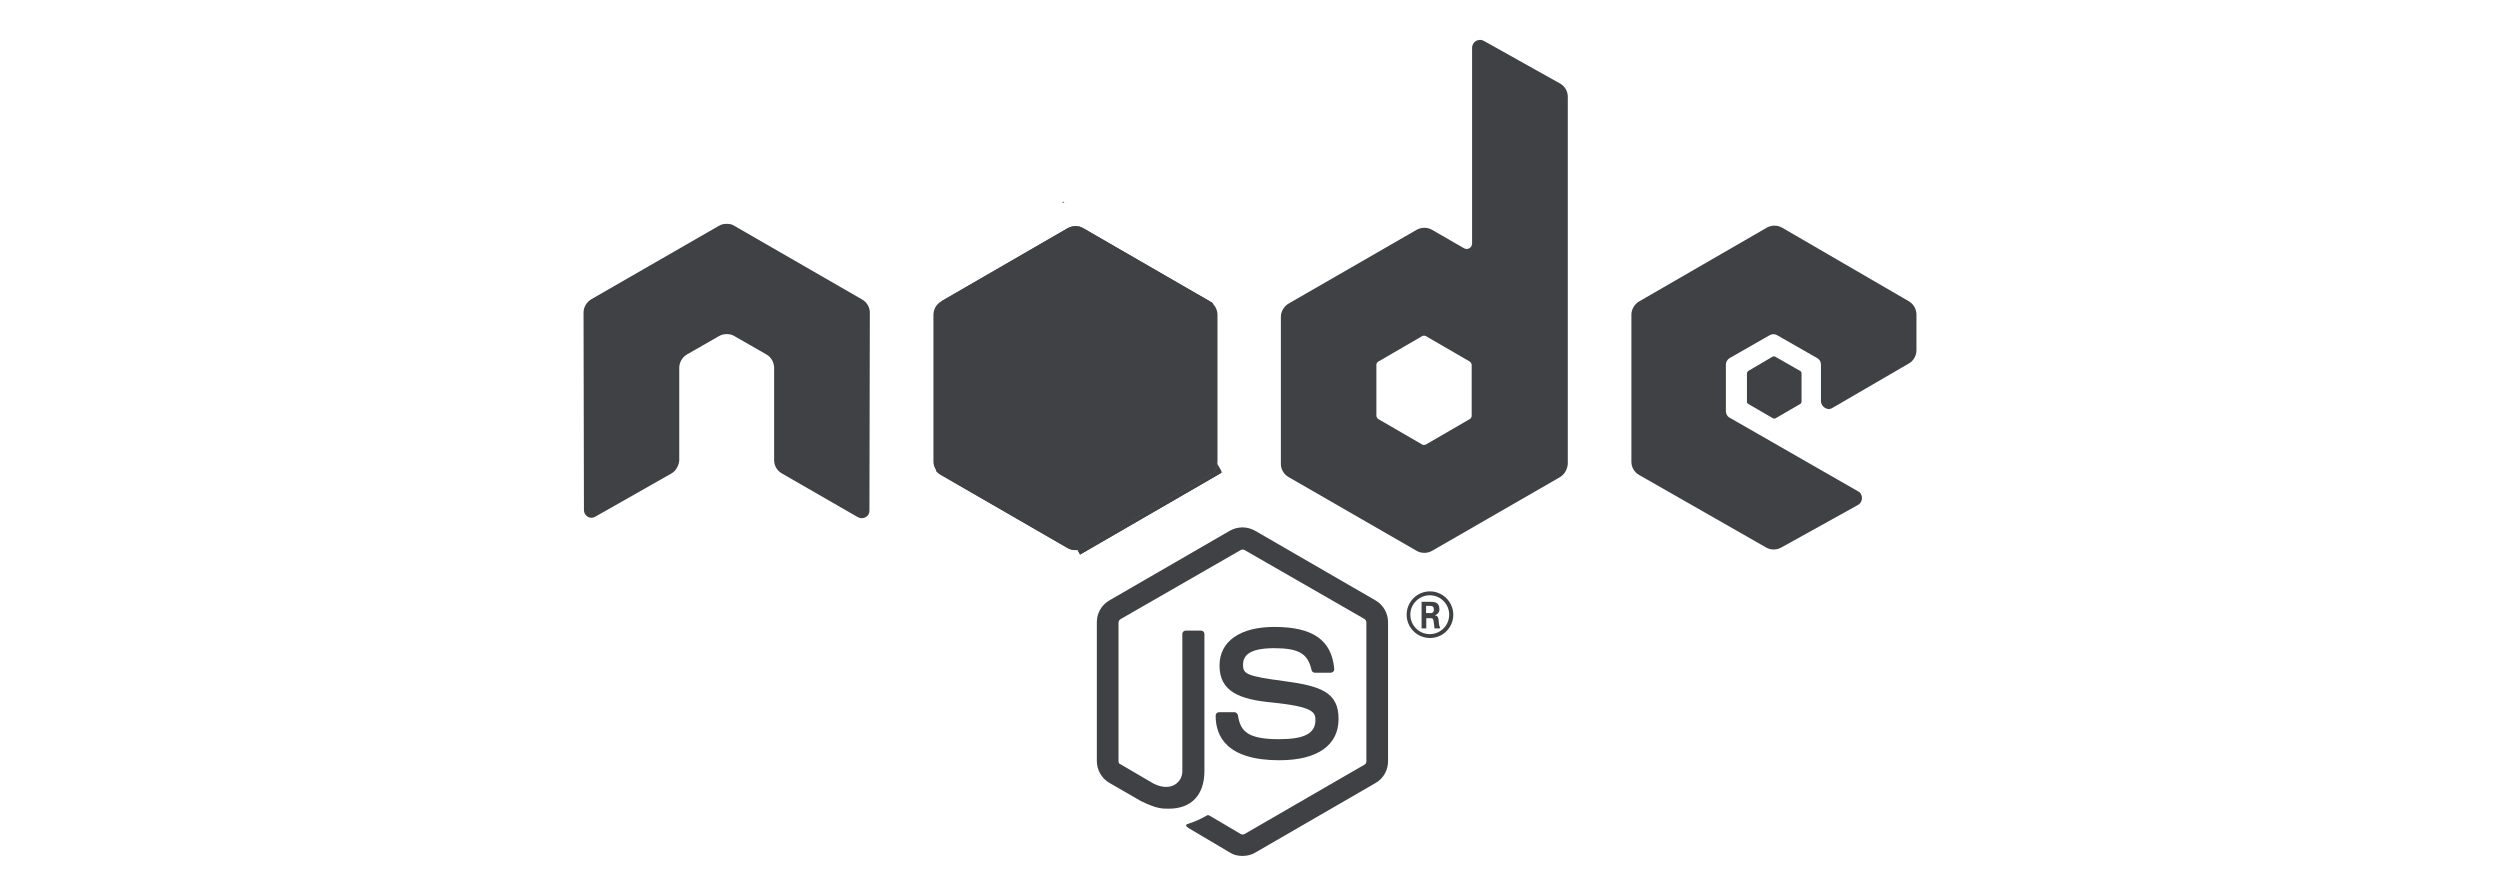 <svg width="120" height="43" viewBox="0 0 120 43" fill="none" xmlns="http://www.w3.org/2000/svg">
<path d="M59.637 41.085C59.422 41.085 59.206 41.036 59.029 40.918L57.105 39.779C56.81 39.612 56.958 39.563 57.056 39.534C57.37 39.436 57.645 39.308 57.929 39.141C57.978 39.122 58.028 39.122 58.077 39.161L59.559 40.035C59.608 40.064 59.687 40.064 59.736 40.035L65.507 36.697C65.556 36.668 65.586 36.599 65.586 36.55V29.885C65.586 29.816 65.556 29.757 65.507 29.718L59.736 26.4C59.687 26.371 59.618 26.371 59.559 26.4L53.787 29.718C53.738 29.747 53.689 29.816 53.689 29.885V36.54C53.689 36.609 53.718 36.668 53.787 36.687L55.367 37.61C56.221 38.042 56.752 37.531 56.752 37.031V30.434C56.752 30.336 56.83 30.268 56.918 30.268H57.645C57.743 30.268 57.812 30.336 57.812 30.434V37.011C57.812 38.16 57.183 38.817 56.104 38.817C55.77 38.817 55.515 38.817 54.769 38.454L53.257 37.581C52.874 37.364 52.648 36.952 52.648 36.53V29.865C52.648 29.433 52.874 29.031 53.257 28.815L59.029 25.477C59.412 25.261 59.863 25.261 60.246 25.477L66.018 28.815C66.401 29.031 66.626 29.443 66.626 29.865V36.54C66.626 36.972 66.401 37.374 66.018 37.59L60.246 40.928C60.069 41.036 59.853 41.085 59.637 41.085Z" fill="#3F4144"/>
<path d="M61.413 36.492C58.881 36.492 58.351 35.343 58.351 34.352C58.351 34.254 58.419 34.185 58.517 34.185H59.254C59.332 34.185 59.401 34.254 59.42 34.332C59.538 35.088 59.862 35.481 61.394 35.481C62.611 35.481 63.141 35.206 63.141 34.558C63.141 34.175 62.993 33.92 61.099 33.724C59.519 33.577 58.537 33.213 58.537 31.947C58.537 30.779 59.529 30.092 61.168 30.092C63.023 30.092 63.926 30.73 64.044 32.114C64.044 32.163 64.024 32.212 63.995 32.242C63.965 32.271 63.916 32.291 63.877 32.291H63.121C63.043 32.291 62.974 32.242 62.954 32.163C62.778 31.358 62.326 31.113 61.148 31.113C59.813 31.113 59.666 31.574 59.666 31.918C59.666 32.349 59.843 32.457 61.639 32.693C63.435 32.929 64.25 33.252 64.25 34.499C64.26 35.756 63.259 36.492 61.413 36.492Z" fill="#3F4144"/>
<path d="M69.758 29.505C69.758 30.114 69.267 30.624 68.639 30.624C68.03 30.624 67.519 30.133 67.519 29.505C67.519 28.896 68.01 28.386 68.639 28.386C69.247 28.386 69.758 28.887 69.758 29.505ZM67.696 29.505C67.696 30.015 68.109 30.438 68.629 30.438C69.139 30.438 69.561 30.025 69.561 29.505C69.561 28.995 69.149 28.573 68.629 28.573C68.128 28.573 67.696 28.985 67.696 29.505ZM68.226 28.887H68.658C68.805 28.887 69.09 28.887 69.09 29.22C69.11 29.368 69.012 29.495 68.864 29.535C69.031 29.554 69.041 29.662 69.061 29.829C69.061 29.947 69.09 30.055 69.129 30.163H68.855C68.855 30.094 68.805 29.78 68.805 29.77C68.786 29.701 68.756 29.672 68.678 29.672H68.462V30.163H68.236V28.887H68.226ZM68.452 29.427H68.648C68.746 29.446 68.825 29.377 68.825 29.279C68.825 29.26 68.825 29.26 68.825 29.25C68.825 29.083 68.707 29.083 68.648 29.083H68.452V29.427Z" fill="#3F4144"/>
<path fill-rule="evenodd" clip-rule="evenodd" d="M41.752 15.006C41.752 14.741 41.605 14.496 41.369 14.368L35.254 10.844C35.156 10.775 35.038 10.746 34.92 10.746H34.842C34.724 10.746 34.616 10.775 34.498 10.844L28.393 14.358C28.167 14.486 28.01 14.741 28.01 14.996L28.029 24.488C28.029 24.616 28.098 24.734 28.206 24.803C28.314 24.871 28.451 24.871 28.569 24.803L32.221 22.731C32.447 22.604 32.584 22.349 32.604 22.093V17.657C32.604 17.392 32.751 17.146 32.967 17.018L34.508 16.135C34.626 16.066 34.753 16.037 34.891 16.037C35.018 16.037 35.156 16.066 35.254 16.135L36.795 17.018C37.021 17.146 37.158 17.401 37.158 17.657V22.093C37.158 22.358 37.306 22.604 37.541 22.731L41.173 24.822C41.291 24.891 41.438 24.891 41.556 24.822C41.674 24.753 41.733 24.645 41.733 24.508L41.752 15.006Z" fill="#3F4144"/>
<path fill-rule="evenodd" clip-rule="evenodd" d="M71.22 1.96C71.043 1.862 70.808 1.931 70.709 2.107C70.68 2.156 70.66 2.225 70.66 2.284V11.688C70.66 11.786 70.611 11.864 70.533 11.913C70.454 11.963 70.356 11.963 70.268 11.913L68.736 11.03C68.511 10.902 68.226 10.902 68 11.03L61.865 14.564C61.639 14.691 61.482 14.947 61.482 15.202V22.269C61.482 22.534 61.63 22.78 61.865 22.907L68 26.441C68.226 26.569 68.511 26.569 68.736 26.441L74.871 22.907C75.097 22.78 75.235 22.524 75.254 22.269V4.64C75.254 4.375 75.107 4.129 74.871 4.002L71.22 1.96ZM70.641 19.953C70.641 20.021 70.611 20.08 70.543 20.119L68.442 21.337C68.373 21.366 68.314 21.366 68.265 21.337L66.165 20.119C66.116 20.09 66.067 20.021 66.067 19.953V17.518C66.067 17.45 66.096 17.391 66.165 17.351L68.265 16.134C68.314 16.105 68.393 16.105 68.442 16.134L70.543 17.351C70.592 17.381 70.641 17.45 70.641 17.518V19.953Z" fill="#3F4144"/>
<path fill-rule="evenodd" clip-rule="evenodd" d="M91.627 17.446C91.853 17.318 91.99 17.063 91.99 16.808V15.1C91.99 14.835 91.843 14.589 91.627 14.462L85.541 10.928C85.315 10.8 85.031 10.8 84.805 10.928L78.689 14.462C78.464 14.589 78.307 14.845 78.307 15.1V22.167C78.307 22.432 78.454 22.678 78.689 22.805L84.775 26.28C85.001 26.408 85.266 26.408 85.502 26.28L89.183 24.238C89.359 24.14 89.428 23.905 89.33 23.728C89.3 23.659 89.251 23.61 89.183 23.581L83.018 20.047C82.9 19.978 82.842 19.87 82.842 19.713V17.505C82.842 17.377 82.91 17.259 83.018 17.191L84.942 16.091C85.06 16.023 85.188 16.023 85.305 16.091L87.229 17.191C87.347 17.259 87.406 17.367 87.406 17.505V19.252C87.406 19.448 87.573 19.615 87.769 19.635C87.838 19.635 87.897 19.615 87.946 19.586L91.627 17.446Z" fill="#3F4144"/>
<path fill-rule="evenodd" clip-rule="evenodd" d="M85.071 17.126C85.12 17.096 85.169 17.096 85.218 17.126L86.406 17.803C86.455 17.833 86.474 17.872 86.474 17.931V19.276C86.474 19.325 86.445 19.374 86.406 19.393L85.238 20.071C85.189 20.1 85.139 20.1 85.09 20.071L83.922 19.393C83.873 19.364 83.853 19.325 83.853 19.276V17.931C83.853 17.882 83.883 17.833 83.922 17.803L85.071 17.126Z" fill="#3F4144"/>
<path fill-rule="evenodd" clip-rule="evenodd" d="M51.99 10.95C51.764 10.822 51.48 10.822 51.254 10.95L45.168 14.474C44.942 14.601 44.805 14.857 44.805 15.112V22.15C44.805 22.415 44.952 22.66 45.168 22.788L51.254 26.312C51.48 26.44 51.764 26.44 51.99 26.312L58.076 22.788C58.302 22.66 58.439 22.405 58.439 22.15V15.112C58.439 14.847 58.292 14.601 58.076 14.474L51.99 10.95Z" fill="#3F4144"/>
<path d="M58.095 14.471L51.98 10.947C51.911 10.917 51.852 10.878 51.783 10.868L44.922 22.608C44.991 22.677 45.05 22.736 45.118 22.775L51.233 26.299C51.4 26.397 51.616 26.427 51.813 26.368L58.242 14.588C58.213 14.549 58.164 14.5 58.095 14.471Z" fill="#3F4144"/>
<path d="M51.057 9.676L50.969 9.725H51.087L51.057 9.676Z" fill="#3F4144"/>
<path d="M58.094 22.78C58.271 22.682 58.409 22.515 58.458 22.319L51.763 10.873C51.587 10.844 51.4 10.873 51.253 10.952L45.187 14.456L51.744 26.392C51.842 26.373 51.92 26.343 52.009 26.294L58.094 22.78Z" fill="#3F4144"/>
<path d="M58.674 22.68L58.635 22.601V22.7L58.674 22.68Z" fill="#3F4144"/>
<path d="M58.095 22.78L51.99 26.304C51.911 26.353 51.813 26.383 51.725 26.402L51.842 26.618L58.615 22.701V22.603L58.449 22.309C58.409 22.515 58.272 22.682 58.095 22.78Z" fill="#3F4144"/>
<path d="M58.095 22.78L51.99 26.304C51.911 26.353 51.813 26.383 51.725 26.402L51.842 26.618L58.615 22.701V22.603L58.449 22.309C58.409 22.515 58.272 22.682 58.095 22.78Z" fill="#3F4144"/>
</svg>
